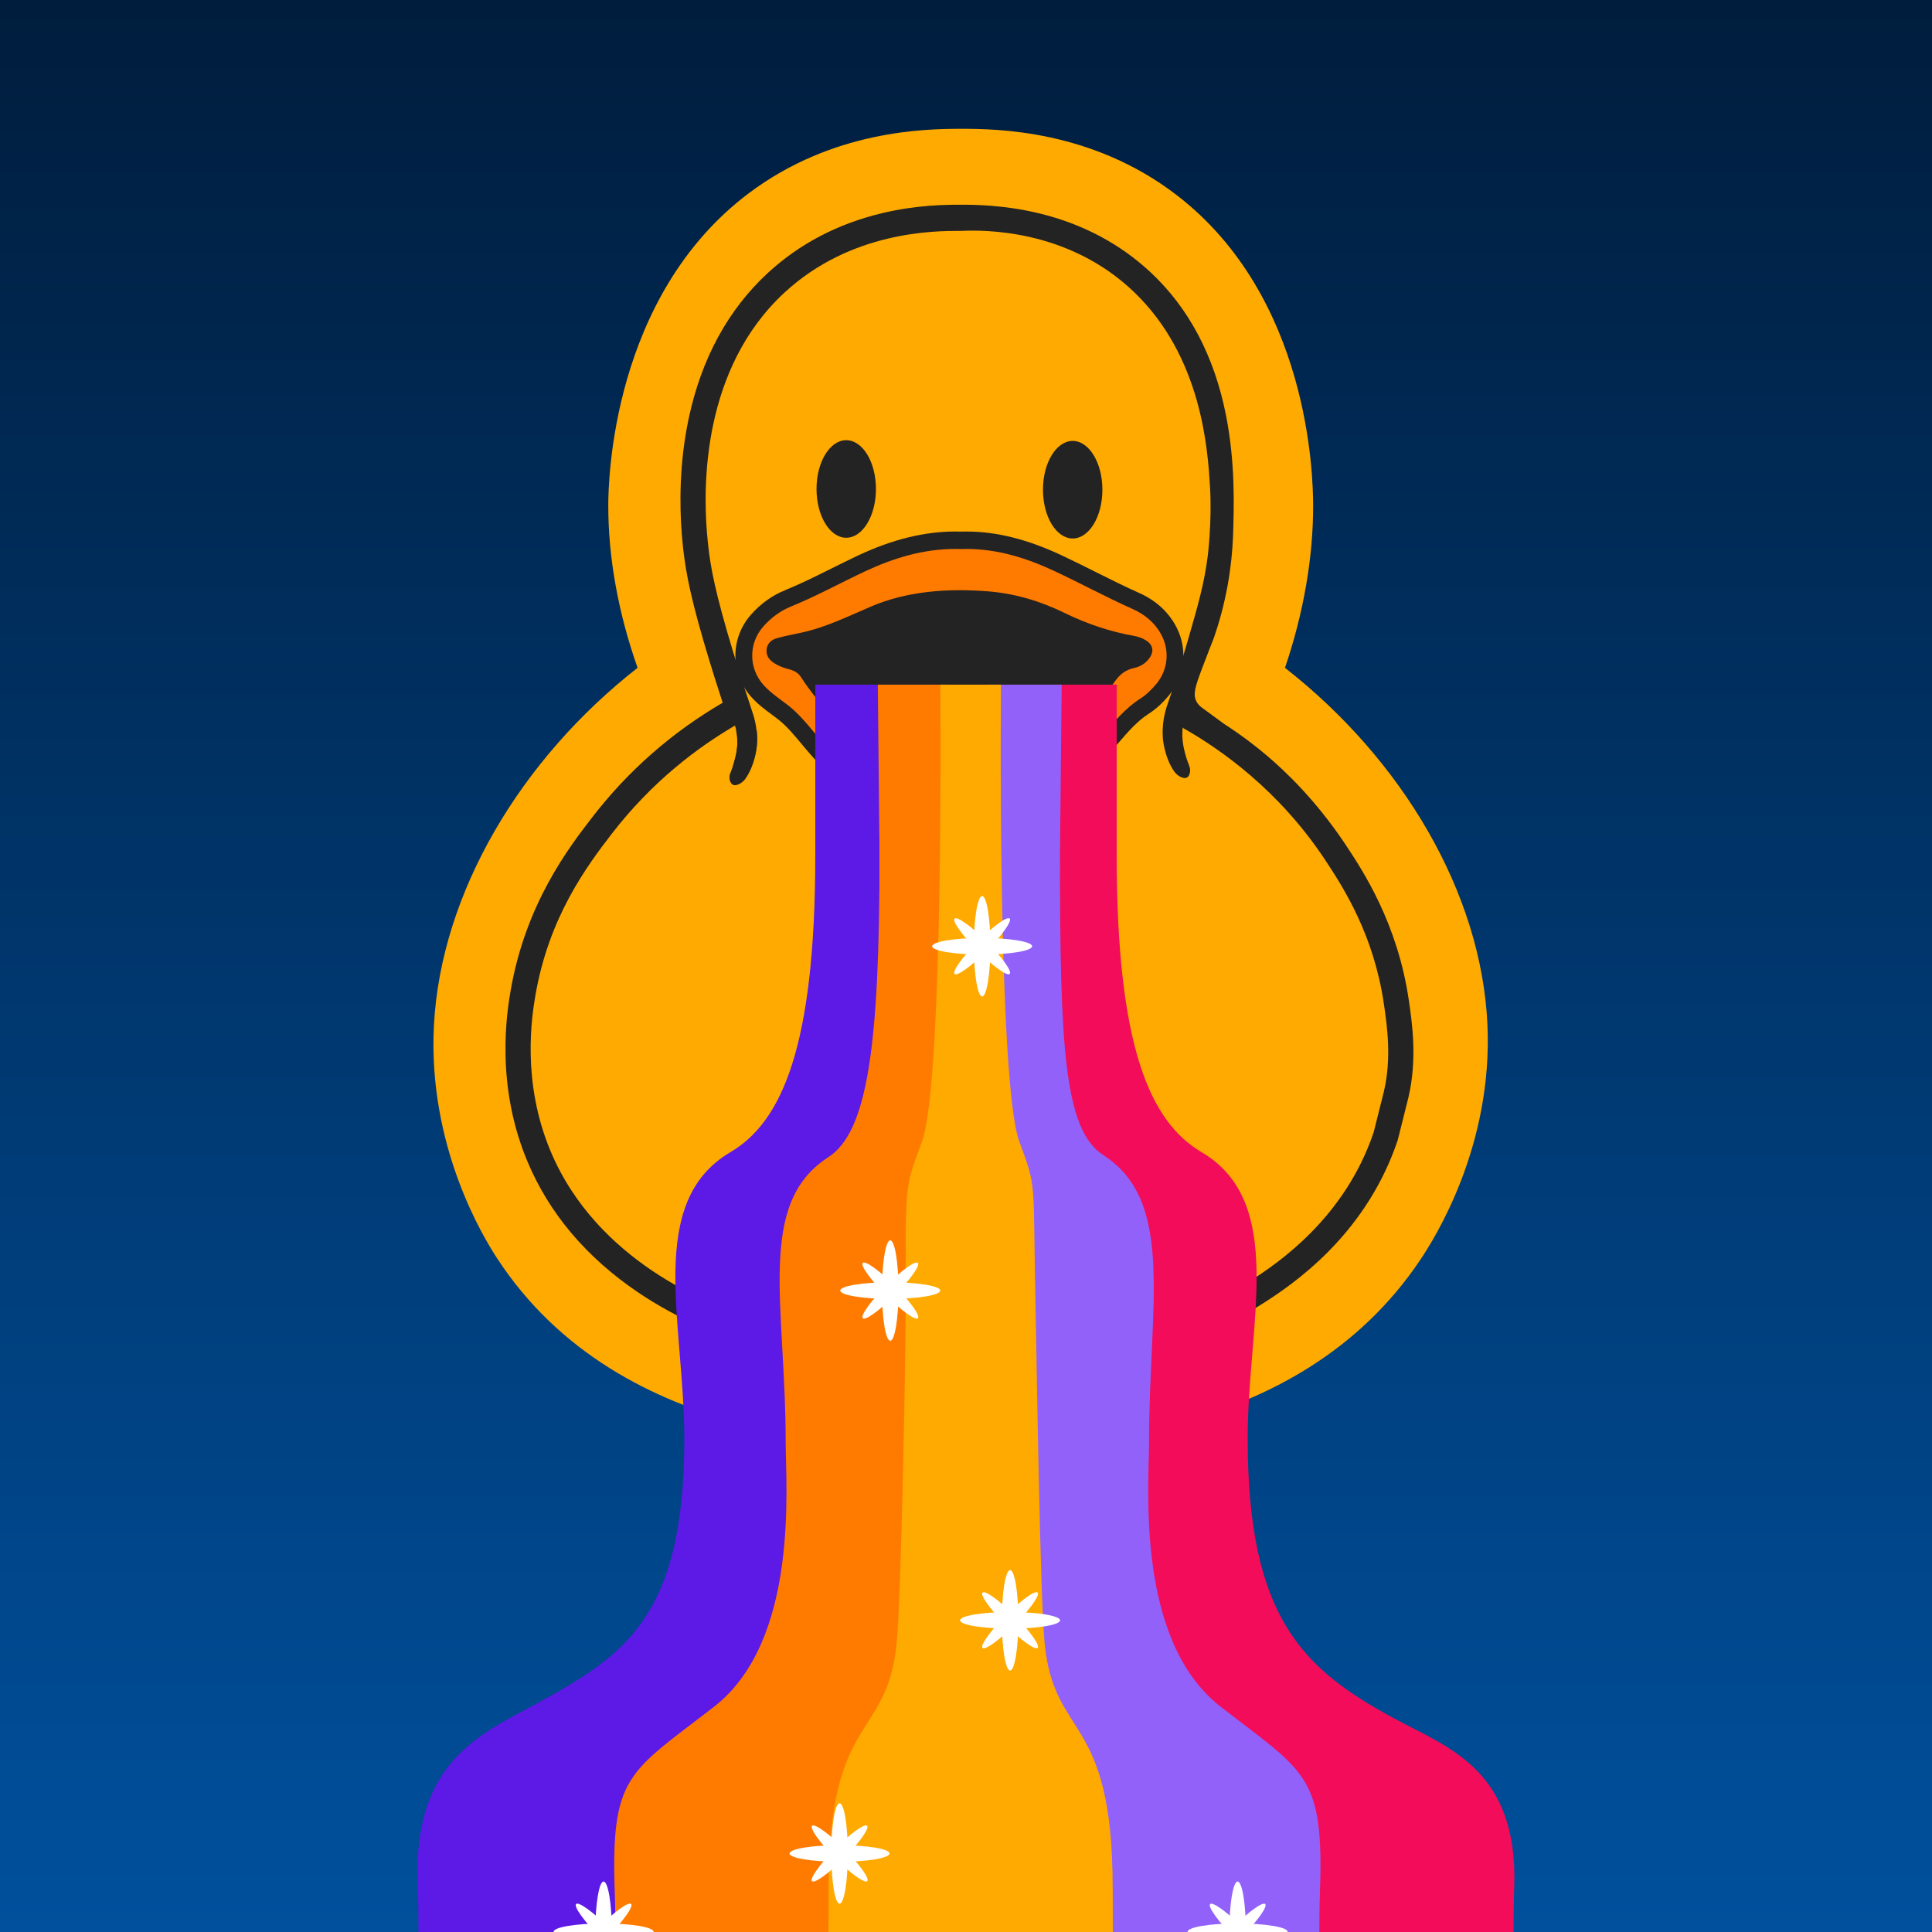 <svg width="256" height="256" viewBox="0 0 256 256" fill="none" xmlns="http://www.w3.org/2000/svg">
<g clip-path="url(#clip0_420_5721)">
<rect width="256" height="256" fill="url(#paint0_linear_420_5721)"/>
<g filter="url(#filter0_n_420_5721)">
<path d="M197.094 135.785C196.307 118.275 185.773 100.601 170.266 88.492C172.717 81.294 174.02 73.848 173.998 66.932C173.985 63.004 173.481 39.371 155.938 25.866C144.706 17.218 132.121 17.061 127.299 17.067C122.558 17.074 110.36 17.262 99.286 25.554C81.034 39.219 80.606 63.836 80.6 66.934C80.584 73.904 81.952 81.333 84.483 88.49C68.983 100.611 58.446 118.305 57.503 135.785C56.628 152.038 64.253 164.245 65.814 166.647C82.257 191.961 115.716 191.787 127.62 191.724C139.897 191.66 171.798 191.491 188.24 166.867C190.11 164.065 197.819 151.905 197.094 135.785Z" fill="#FFAA00"/>
<path d="M127.271 108.249C126.88 108.249 126.478 108.241 126.079 108.224C122.61 108.084 119.866 107.503 117.447 106.395C114.377 104.984 111.505 102.796 108.671 99.701C108.116 99.096 107.589 98.462 107.078 97.849C106.009 96.564 105 95.351 103.763 94.384C103.488 94.17 103.208 93.962 102.914 93.744C102.04 93.096 101.136 92.426 100.344 91.537C97.989 88.889 97.978 84.891 100.317 82.237C101.49 80.909 102.865 79.915 104.407 79.289C106.519 78.427 108.612 77.385 110.639 76.375C111.789 75.801 112.98 75.209 114.169 74.651C118.638 72.556 122.595 71.579 126.619 71.579C126.886 71.579 127.157 71.584 127.424 71.592C127.645 71.586 127.867 71.582 128.088 71.582C131.864 71.582 135.812 72.571 140.159 74.605C141.69 75.321 143.222 76.086 144.703 76.829C146.594 77.774 148.549 78.752 150.501 79.624C152.531 80.529 154.025 81.903 154.94 83.708C156.207 86.2 155.871 89.197 154.087 91.342C153.263 92.33 152.486 93.043 151.641 93.582C149.984 94.64 148.697 96.133 147.332 97.712C147.197 97.867 147.063 98.023 146.928 98.179C144.474 101.005 141.426 104.151 137.427 106.058C134.336 107.531 131.014 108.247 127.273 108.247L127.271 108.249Z" fill="#FF7B00"/>
<path d="M126.621 72.736C126.886 72.736 127.155 72.741 127.423 72.751C127.646 72.744 127.868 72.739 128.089 72.739C132.128 72.739 135.983 73.919 139.702 75.661C143.177 77.286 146.557 79.122 150.062 80.688C151.707 81.422 153.096 82.554 153.956 84.25C155 86.304 154.719 88.82 153.245 90.59C152.605 91.359 151.896 92.067 151.058 92.601C149.091 93.858 147.622 95.658 146.103 97.409C143.455 100.457 140.618 103.269 136.964 105.011C133.876 106.482 130.623 107.094 127.274 107.094C126.892 107.094 126.509 107.086 126.125 107.071C123.297 106.957 120.513 106.537 117.9 105.339C114.64 103.843 111.922 101.573 109.479 98.906C107.807 97.082 106.395 94.996 104.435 93.464C103.319 92.593 102.124 91.834 101.162 90.755C99.184 88.531 99.173 85.251 101.14 83.019C102.176 81.844 103.405 80.94 104.815 80.366C108.17 78.999 111.35 77.243 114.627 75.706C118.432 73.922 122.369 72.736 126.621 72.736ZM126.621 70.426C122.488 70.426 118.265 71.464 113.71 73.6C112.509 74.165 111.314 74.76 110.157 75.336C108.149 76.336 106.074 77.37 103.999 78.217C102.3 78.909 100.784 80 99.497 81.46C98.166 82.97 97.439 84.9 97.443 86.898C97.45 88.894 98.189 90.821 99.525 92.322C100.395 93.299 101.347 94.003 102.267 94.686C102.556 94.901 102.83 95.104 103.095 95.31C104.235 96.201 105.207 97.369 106.237 98.606C106.755 99.23 107.293 99.873 107.865 100.499C110.802 103.704 113.79 105.979 116.997 107.452C119.55 108.622 122.422 109.234 126.036 109.381C126.449 109.398 126.865 109.406 127.271 109.406C131.122 109.406 134.694 108.634 137.889 107.111C139.769 106.215 141.551 105.024 143.336 103.471C144.714 102.274 146.117 100.838 147.751 98.956C147.886 98.799 148.021 98.643 148.156 98.487C149.464 96.971 150.701 95.539 152.22 94.569C153.164 93.967 154.024 93.183 154.924 92.101C155.939 90.88 156.572 89.391 156.75 87.794C156.929 86.193 156.642 84.595 155.919 83.172C154.884 81.13 153.207 79.581 150.936 78.566C149.006 77.705 147.063 76.732 145.183 75.791C143.695 75.047 142.156 74.277 140.612 73.556C136.12 71.454 132.023 70.431 128.084 70.431C127.863 70.431 127.641 70.434 127.422 70.441C127.155 70.433 126.884 70.428 126.616 70.428L126.621 70.426Z" fill="#232323"/>
<path d="M128.038 103.161C123.485 103.235 119.187 102.304 115.362 99.62C112.63 97.703 110.26 95.372 108.248 92.65C107.54 91.695 106.786 90.779 106.161 89.759C105.787 89.151 105.203 88.849 104.541 88.677C103.85 88.499 103.184 88.258 102.572 87.862C101.917 87.438 101.49 86.874 101.58 86.046C101.668 85.242 102.226 84.772 102.906 84.576C103.991 84.264 105.107 84.061 106.212 83.822C109.425 83.126 112.378 81.665 115.384 80.38C117.814 79.339 120.32 78.745 122.922 78.44C125.559 78.132 128.2 78.153 130.824 78.349C134.385 78.615 137.789 79.621 141.033 81.205C143.962 82.636 147.018 83.681 150.219 84.251C150.785 84.351 151.343 84.526 151.847 84.85C152.78 85.45 152.961 86.296 152.304 87.204C151.794 87.91 151.093 88.339 150.268 88.515C149.18 88.748 148.391 89.342 147.729 90.289C145.341 93.701 142.601 96.779 139.324 99.293C136.786 101.242 133.967 102.534 130.785 102.857C129.868 102.951 128.951 103.058 128.033 103.161H128.038Z" fill="#232323"/>
<path d="M97.541 96.766L100.267 96.772C100.325 97.282 100.352 97.846 100.316 98.452C100.195 100.431 99.461 101.949 98.941 102.819C98.917 102.835 98.903 102.857 98.895 102.885C98.82 103.007 98.744 103.129 98.669 103.251L98.685 103.238L98.513 103.426L98.526 103.409C98.089 103.668 97.66 103.954 97.121 103.909C96.594 103.477 96.568 102.979 96.841 102.35C97.088 101.784 97.196 101.164 97.377 100.57C97.878 98.937 97.674 97.434 97.541 96.766Z" fill="#232323"/>
<path d="M112.13 71.255C114.304 71.255 116.067 68.361 116.067 64.791C116.067 61.221 114.304 58.327 112.13 58.327C109.956 58.327 108.193 61.221 108.193 64.791C108.193 68.361 109.956 71.255 112.13 71.255Z" fill="#232323"/>
<path d="M142.136 71.353C144.31 71.353 146.073 68.459 146.073 64.889C146.073 61.319 144.31 58.425 142.136 58.425C139.962 58.425 138.199 61.319 138.199 64.889C138.199 68.459 139.962 71.353 142.136 71.353Z" fill="#232323"/>
<path d="M127.289 173.906C128.486 173.906 129.457 173.094 129.457 172.092C129.457 171.091 128.486 170.279 127.289 170.279C126.092 170.279 125.121 171.091 125.121 172.092C125.121 173.094 126.092 173.906 127.289 173.906Z" fill="#232323"/>
<path d="M120.937 172.249C121.059 171.256 120.194 170.324 119.006 170.167C117.819 170.011 116.757 170.689 116.636 171.683C116.514 172.676 117.379 173.608 118.567 173.765C119.754 173.921 120.816 173.243 120.937 172.249Z" fill="#232323"/>
<path d="M135.756 173.725C136.944 173.568 137.809 172.636 137.687 171.643C137.566 170.65 136.504 169.971 135.317 170.127C134.129 170.284 133.264 171.216 133.386 172.209C133.507 173.203 134.569 173.881 135.756 173.725Z" fill="#232323"/>
<path d="M186.671 132.505C185.185 122.354 180.601 115.41 178.399 112.074C178.316 111.95 178.213 111.793 178.087 111.607C174.265 105.955 170.38 102.253 167.896 100.143C166.493 98.95 164.593 97.462 162.208 95.927C161.261 95.233 160.313 94.538 159.366 93.844C159.113 93.677 158.77 93.397 158.535 92.95C158.033 91.994 158.405 90.902 159.264 88.615C159.913 86.89 160.468 85.476 160.857 84.493C161.536 82.526 162.198 80.175 162.682 77.488C163.101 75.15 163.303 73.008 163.381 71.133C163.381 71.101 163.382 71.068 163.384 71.037C163.511 67.193 163.702 61.384 162.456 55.056C160.911 47.211 157.545 40.825 152.448 36.071C148.412 32.31 143.482 29.692 137.794 28.294C133.048 27.128 128.937 27.128 127.39 27.128H127.125C125.448 27.13 121.519 27.134 116.872 28.247C111.006 29.647 105.915 32.315 101.737 36.174C96.487 41.024 92.966 47.478 91.275 55.356C89.982 61.384 90.05 67.026 90.335 70.699C90.416 71.733 90.535 72.789 90.54 72.834C90.913 76.113 91.617 79.697 93.963 87.431C94.535 89.315 95.138 91.221 95.761 93.114C89.02 97.047 83.213 102.145 78.467 108.302C75.385 112.298 69.652 119.737 67.664 131.253C67.454 132.463 66.9 135.682 66.986 139.835C67.087 144.807 68.061 149.532 69.878 153.878C72.763 160.779 77.71 166.631 84.584 171.27C89.921 174.87 94.894 176.658 96.528 177.245C101.045 178.869 105.168 179.542 109.154 180.193C115.861 181.289 121.131 181.439 125.829 181.439C126.322 181.439 126.8 181.437 127.266 181.436C135.99 181.403 142.88 181.376 151.769 178.994C156.699 177.671 161.796 176.305 167.639 172.525C169.122 171.567 172.591 169.321 176.107 165.745C180.296 161.48 183.345 156.582 185.168 151.182L185.214 151.048L185.247 150.911C186.069 147.643 186.582 145.596 186.62 145.434C187.815 140.321 187.126 135.616 186.671 132.503V132.505ZM183.376 144.619C183.376 144.619 183.322 144.848 182.017 150.039C178.163 161.454 169.258 167.396 165.873 169.587C160.466 173.085 155.755 174.348 150.935 175.64C142.449 177.915 135.799 177.942 127.253 177.973C126.793 177.975 126.317 177.976 125.829 177.976C121.591 177.976 116.338 177.861 109.674 176.773C105.831 176.145 101.856 175.497 97.622 173.974C94.419 172.822 79.139 167.328 72.939 152.5C69.088 143.289 70.474 134.621 70.949 131.865C72.737 121.502 77.761 114.765 81.072 110.469C86.449 103.495 92.512 98.994 97.385 96.143C97.469 96.406 97.572 96.785 97.641 97.25C97.679 97.513 97.827 98.62 97.514 100.067C97.283 101.132 96.999 101.875 96.999 101.875C96.797 102.403 96.59 102.81 96.706 103.328C96.733 103.455 96.816 103.83 97.115 103.983C97.39 104.123 97.692 103.996 97.884 103.914C98.391 103.701 98.687 103.305 98.787 103.163C100.127 101.254 100.293 98.709 100.293 98.709C100.416 96.861 100.039 95.305 99.653 94.226C99.651 94.22 99.648 94.213 99.647 94.207C99.55 93.91 99.454 93.613 99.357 93.314C98.416 90.506 97.677 88.139 97.147 86.392C94.74 78.463 94.166 75.162 93.855 72.431C93.855 72.431 93.739 71.405 93.661 70.422C93.192 64.374 93.025 48.862 103.955 38.764C112.779 30.612 123.846 30.599 127.129 30.594H127.39C130.276 30.462 141.469 30.3 150.218 38.65C159.266 47.285 160.029 59.607 160.328 64.43C160.622 69.171 160.018 73.784 160.018 73.784C159.551 77.359 158.786 80.041 157.406 84.821C156.397 88.315 155.44 91.199 154.725 93.258C154.339 94.34 153.956 95.903 154.078 97.76C154.078 97.76 154.245 100.307 155.587 102.215C155.687 102.357 155.982 102.752 156.488 102.967C156.68 103.048 156.984 103.175 157.257 103.035C157.556 102.883 157.639 102.508 157.667 102.381C157.782 101.862 157.575 101.454 157.373 100.926C157.373 100.926 157.09 100.185 156.86 99.12C156.57 97.778 156.674 96.729 156.721 96.374C156.745 96.409 156.768 96.445 156.79 96.48C161.755 99.306 169.466 104.671 175.646 114.03C178.112 117.767 182.043 123.942 183.372 133.024C183.793 135.907 184.416 140.168 183.376 144.617V144.619Z" fill="#232323"/>
<path d="M82.593 277.035C82.6 276.336 84.987 253.04 85.822 246.91C87.299 236.092 93.765 237.164 101.264 229.286C106.229 224.066 108.209 219.97 110.485 215.318C115.051 205.973 108.232 192.188 107.722 187.484C106.251 174.049 101.456 162.355 109.288 156.683C115.059 152.506 115.059 149.389 116.78 142.348C119.366 131.783 116.537 124.621 116.537 113.294V90.72H108.032V113.288C108.032 138.715 103.592 148.656 96.794 152.661C85.497 159.318 90.676 175.309 90.676 190.618C90.676 214.452 82.645 219.471 70.668 225.969C63.626 229.79 54.812 233.571 55.358 249.19C55.572 255.252 55.38 276.863 55.373 277.029H82.593V277.035Z" fill="#5D19E5"/>
<path d="M110.374 277.092C110.381 276.393 110.691 254.65 111.526 248.52C113.004 237.702 123.769 234.311 125.587 223.912C127.693 211.863 125.04 185.015 125.04 180.282C125.04 161.152 119.624 160.424 124.671 154.168C129.06 148.725 125.395 144.594 125.395 137.375V90.72H116.314L116.543 113.288C116.543 138.715 114.94 150.002 109.738 153.348C100.177 159.502 104.108 172.874 104.108 191.191C104.108 196.966 105.911 217.386 94.591 226.169C83.338 234.895 80.907 235.159 81.462 250.777C81.676 256.839 81.462 277.029 81.462 277.029L110.381 277.086L110.374 277.092Z" fill="#FF7B00"/>
<path d="M173.406 277.035C173.398 276.336 171.012 253.04 170.177 246.91C168.699 236.092 161.31 237.164 153.811 229.286C148.846 224.066 147.789 219.97 145.513 215.318C140.947 205.973 147.767 192.188 148.277 187.484C149.747 174.049 154.542 162.355 146.71 156.683C140.94 152.506 140.94 149.389 139.218 142.348C136.632 131.783 139.462 124.621 139.462 113.294V90.72H147.966V113.288C147.966 138.715 152.407 148.656 159.205 152.661C170.502 159.318 165.322 175.309 165.322 190.618C165.322 214.452 172.719 221.179 184.696 227.682C191.737 231.503 201.187 234.414 200.64 250.032C200.426 256.094 200.618 276.857 200.626 277.029H173.406V277.035Z" fill="#F30C59"/>
<path d="M145.979 277.092C145.971 276.393 145.661 254.65 144.826 248.52C143.348 237.702 132.583 234.311 130.765 223.912C128.66 211.863 136.699 185.015 136.699 180.282C136.699 161.152 136.736 160.424 131.689 154.168C127.3 148.725 130.965 144.594 130.965 137.375V90.72H140.681L140.452 113.288C140.452 138.715 140.999 149.716 146.2 153.062C155.761 159.215 152.252 172.874 152.252 191.191C152.252 196.966 150.449 217.386 161.768 226.169C173.021 234.895 175.452 235.159 174.898 250.777C174.684 256.839 174.898 277.029 174.898 277.029L145.979 277.086V277.092Z" fill="#9261F9"/>
<path d="M147.435 250.135C147.435 226.92 139.677 230.649 138.421 217.753C137.793 211.273 137.35 179.394 137.224 173.619C136.84 155.898 137.453 157.749 135.067 151.263C132.148 143.31 132.628 90.72 132.628 90.72H124.604C124.604 90.72 125.085 143.31 122.166 151.263C119.787 157.749 120.009 156.454 120.009 173.619C120.009 179.394 119.44 211.273 118.812 217.753C117.556 230.649 109.797 226.925 109.797 250.135C109.797 256.197 109.738 277.035 109.738 277.035H147.502C147.502 277.035 147.443 256.197 147.443 250.135H147.435Z" fill="#FFAA00"/>
<path d="M130.139 132.038C130.744 132.038 131.234 129.059 131.234 125.385C131.234 121.711 130.744 118.732 130.139 118.732C129.533 118.732 129.043 121.711 129.043 125.385C129.043 129.059 129.533 132.038 130.139 132.038Z" fill="white"/>
<path d="M130.139 126.485C133.798 126.485 136.763 125.993 136.763 125.385C136.763 124.777 133.798 124.285 130.139 124.285C126.481 124.285 123.516 124.777 123.516 125.385C123.516 125.993 126.481 126.485 130.139 126.485Z" fill="white"/>
<path d="M130.743 125.992C128.728 128.016 126.814 129.395 126.486 129.053C126.159 128.724 127.519 126.802 129.534 124.778C131.548 122.755 133.463 121.376 133.79 121.717C134.117 122.046 132.757 123.969 130.743 125.992Z" fill="white"/>
<path d="M129.535 125.992C127.52 123.969 126.147 122.046 126.487 121.717C126.815 121.388 128.729 122.754 130.744 124.778C132.759 126.802 134.131 128.724 133.791 129.053C133.464 129.382 131.55 128.016 129.535 125.992Z" fill="white"/>
<path d="M119.058 171.007C119.058 174.687 118.567 177.659 117.963 177.659C117.358 177.659 116.867 174.675 116.867 171.007C116.867 167.339 117.358 164.354 117.963 164.354C118.567 164.354 119.058 167.339 119.058 171.007Z" fill="white"/>
<path d="M117.962 172.107C121.62 172.107 124.586 171.615 124.586 171.007C124.586 170.399 121.62 169.907 117.962 169.907C114.303 169.907 111.338 170.399 111.338 171.007C111.338 171.615 114.303 172.107 117.962 172.107Z" fill="white"/>
<path d="M118.58 171.614C116.566 173.638 114.651 175.016 114.324 174.675C113.997 174.333 115.357 172.423 117.372 170.4C119.386 168.376 121.301 166.998 121.628 167.339C121.955 167.668 120.595 169.59 118.58 171.614Z" fill="white"/>
<path d="M117.371 171.614C115.356 169.59 113.983 167.668 114.323 167.339C114.663 167.01 116.565 168.376 118.58 170.4C120.594 172.423 121.967 174.346 121.627 174.675C121.3 175.003 119.386 173.637 117.371 171.614Z" fill="white"/>
<path d="M133.844 221.355C134.449 221.355 134.939 218.377 134.939 214.702C134.939 211.028 134.449 208.05 133.844 208.05C133.239 208.05 132.748 211.028 132.748 214.702C132.748 218.377 133.239 221.355 133.844 221.355Z" fill="white"/>
<path d="M133.843 215.803C137.501 215.803 140.466 215.311 140.466 214.703C140.466 214.095 137.501 213.603 133.843 213.603C130.184 213.603 127.219 214.095 127.219 214.703C127.219 215.311 130.184 215.803 133.843 215.803Z" fill="white"/>
<path d="M134.448 215.297C132.433 217.321 130.519 218.699 130.191 218.358C129.864 218.029 131.224 216.107 133.239 214.083C135.254 212.059 137.168 210.681 137.495 211.022C137.823 211.364 136.462 213.273 134.448 215.297Z" fill="white"/>
<path d="M133.238 215.297C131.223 213.273 129.85 211.351 130.19 211.022C130.518 210.693 132.432 212.059 134.447 214.083C136.462 216.106 137.834 218.029 137.494 218.358C137.154 218.686 135.253 217.321 133.238 215.297Z" fill="white"/>
<path d="M81.074 255.969C81.074 259.65 80.583 262.622 79.978 262.622C79.374 262.622 78.883 259.637 78.883 255.969C78.883 252.301 79.374 249.316 79.978 249.316C80.583 249.316 81.074 252.301 81.074 255.969Z" fill="white"/>
<path d="M79.979 257.069C83.638 257.069 86.603 256.577 86.603 255.969C86.603 255.361 83.638 254.869 79.979 254.869C76.321 254.869 73.356 255.361 73.356 255.969C73.356 256.577 76.321 257.069 79.979 257.069Z" fill="white"/>
<path d="M80.582 256.564C78.567 258.587 76.653 259.966 76.326 259.624C75.999 259.296 77.359 257.373 79.374 255.35C81.388 253.326 83.302 251.947 83.63 252.289C83.957 252.618 82.597 254.54 80.582 256.564Z" fill="white"/>
<path d="M79.386 256.564C77.371 254.54 75.999 252.617 76.339 252.289C76.666 251.96 78.58 253.326 80.595 255.349C82.61 257.373 83.983 259.295 83.643 259.624C83.315 259.953 81.401 258.587 79.386 256.564Z" fill="white"/>
<path d="M111.248 252.249C111.853 252.249 112.344 249.27 112.344 245.596C112.344 241.922 111.853 238.943 111.248 238.943C110.643 238.943 110.152 241.922 110.152 245.596C110.152 249.27 110.643 252.249 111.248 252.249Z" fill="white"/>
<path d="M111.247 246.696C114.905 246.696 117.871 246.204 117.871 245.596C117.871 244.988 114.905 244.496 111.247 244.496C107.589 244.496 104.623 244.988 104.623 245.596C104.623 246.204 107.589 246.696 111.247 246.696Z" fill="white"/>
<path d="M111.852 246.203C109.837 248.226 107.923 249.605 107.596 249.264C107.268 248.935 108.628 247.012 110.643 244.989C112.658 242.965 114.572 241.586 114.899 241.928C115.227 242.257 113.867 244.179 111.852 246.203Z" fill="white"/>
<path d="M110.656 246.203C108.641 244.179 107.268 242.257 107.608 241.928C107.936 241.599 109.85 242.965 111.865 244.988C113.88 247.012 115.252 248.935 114.912 249.263C114.585 249.592 112.671 248.226 110.656 246.203Z" fill="white"/>
<path d="M165.086 255.965C165.086 259.646 164.595 262.618 163.99 262.618C163.386 262.618 162.895 259.633 162.895 255.965C162.895 252.297 163.386 249.312 163.99 249.312C164.595 249.312 165.086 252.297 165.086 255.965Z" fill="white"/>
<path d="M163.991 257.065C160.327 257.065 157.367 256.572 157.367 255.965C157.367 255.358 160.339 254.865 163.991 254.865C167.643 254.865 170.615 255.358 170.615 255.965C170.615 256.572 167.643 257.065 163.991 257.065Z" fill="white"/>
<path d="M164.606 256.572C162.591 258.596 160.677 259.975 160.349 259.633C160.022 259.304 161.382 257.382 163.397 255.358C165.412 253.335 167.326 251.956 167.653 252.298C167.981 252.626 166.621 254.549 164.606 256.572Z" fill="white"/>
<path d="M163.398 256.572C161.383 254.549 160.011 252.626 160.351 252.297C160.678 251.969 162.592 253.334 164.607 255.358C166.622 257.382 167.994 259.304 167.654 259.633C167.327 259.962 165.413 258.596 163.398 256.572Z" fill="white"/>
</g>
</g>
<defs>
<filter id="filter0_n_420_5721" x="55.334" y="17.067" width="145.328" height="260.025" filterUnits="userSpaceOnUse" color-interpolation-filters="sRGB">
<feFlood flood-opacity="0" result="BackgroundImageFix"/>
<feBlend mode="normal" in="SourceGraphic" in2="BackgroundImageFix" result="shape"/>
<feTurbulence type="fractalNoise" baseFrequency="5 5" stitchTiles="stitch" numOctaves="3" result="noise" seed="5665" />
<feColorMatrix in="noise" type="luminanceToAlpha" result="alphaNoise" />
<feComponentTransfer in="alphaNoise" result="coloredNoise1">
<feFuncA type="discrete" tableValues="0 0 0 0 0 0 0 0 0 0 0 0 0 1 1 1 1 1 1 1 1 1 1 1 1 1 1 1 1 1 1 1 1 1 1 1 1 1 0 0 0 0 0 0 0 0 0 0 0 0 0 0 0 0 0 0 0 0 0 0 0 0 0 0 0 0 0 0 0 0 0 0 0 0 0 0 0 0 0 0 0 0 0 0 0 0 0 0 0 0 0 0 0 0 0 0 0 0 0 0 "/>
</feComponentTransfer>
<feComposite operator="in" in2="shape" in="coloredNoise1" result="noise1Clipped" />
<feFlood flood-color="#482402" result="color1Flood" />
<feComposite operator="in" in2="noise1Clipped" in="color1Flood" result="color1" />
<feMerge result="effect1_noise_420_5721">
<feMergeNode in="shape" />
<feMergeNode in="color1" />
</feMerge>
</filter>
<linearGradient id="paint0_linear_420_5721" x1="128" y1="0" x2="128" y2="256" gradientUnits="userSpaceOnUse">
<stop stop-color="#001D3D"/>
<stop offset="1" stop-color="#00509D"/>
</linearGradient>
<clipPath id="clip0_420_5721">
<rect width="256" height="256" fill="white"/>
</clipPath>
</defs>
</svg>
